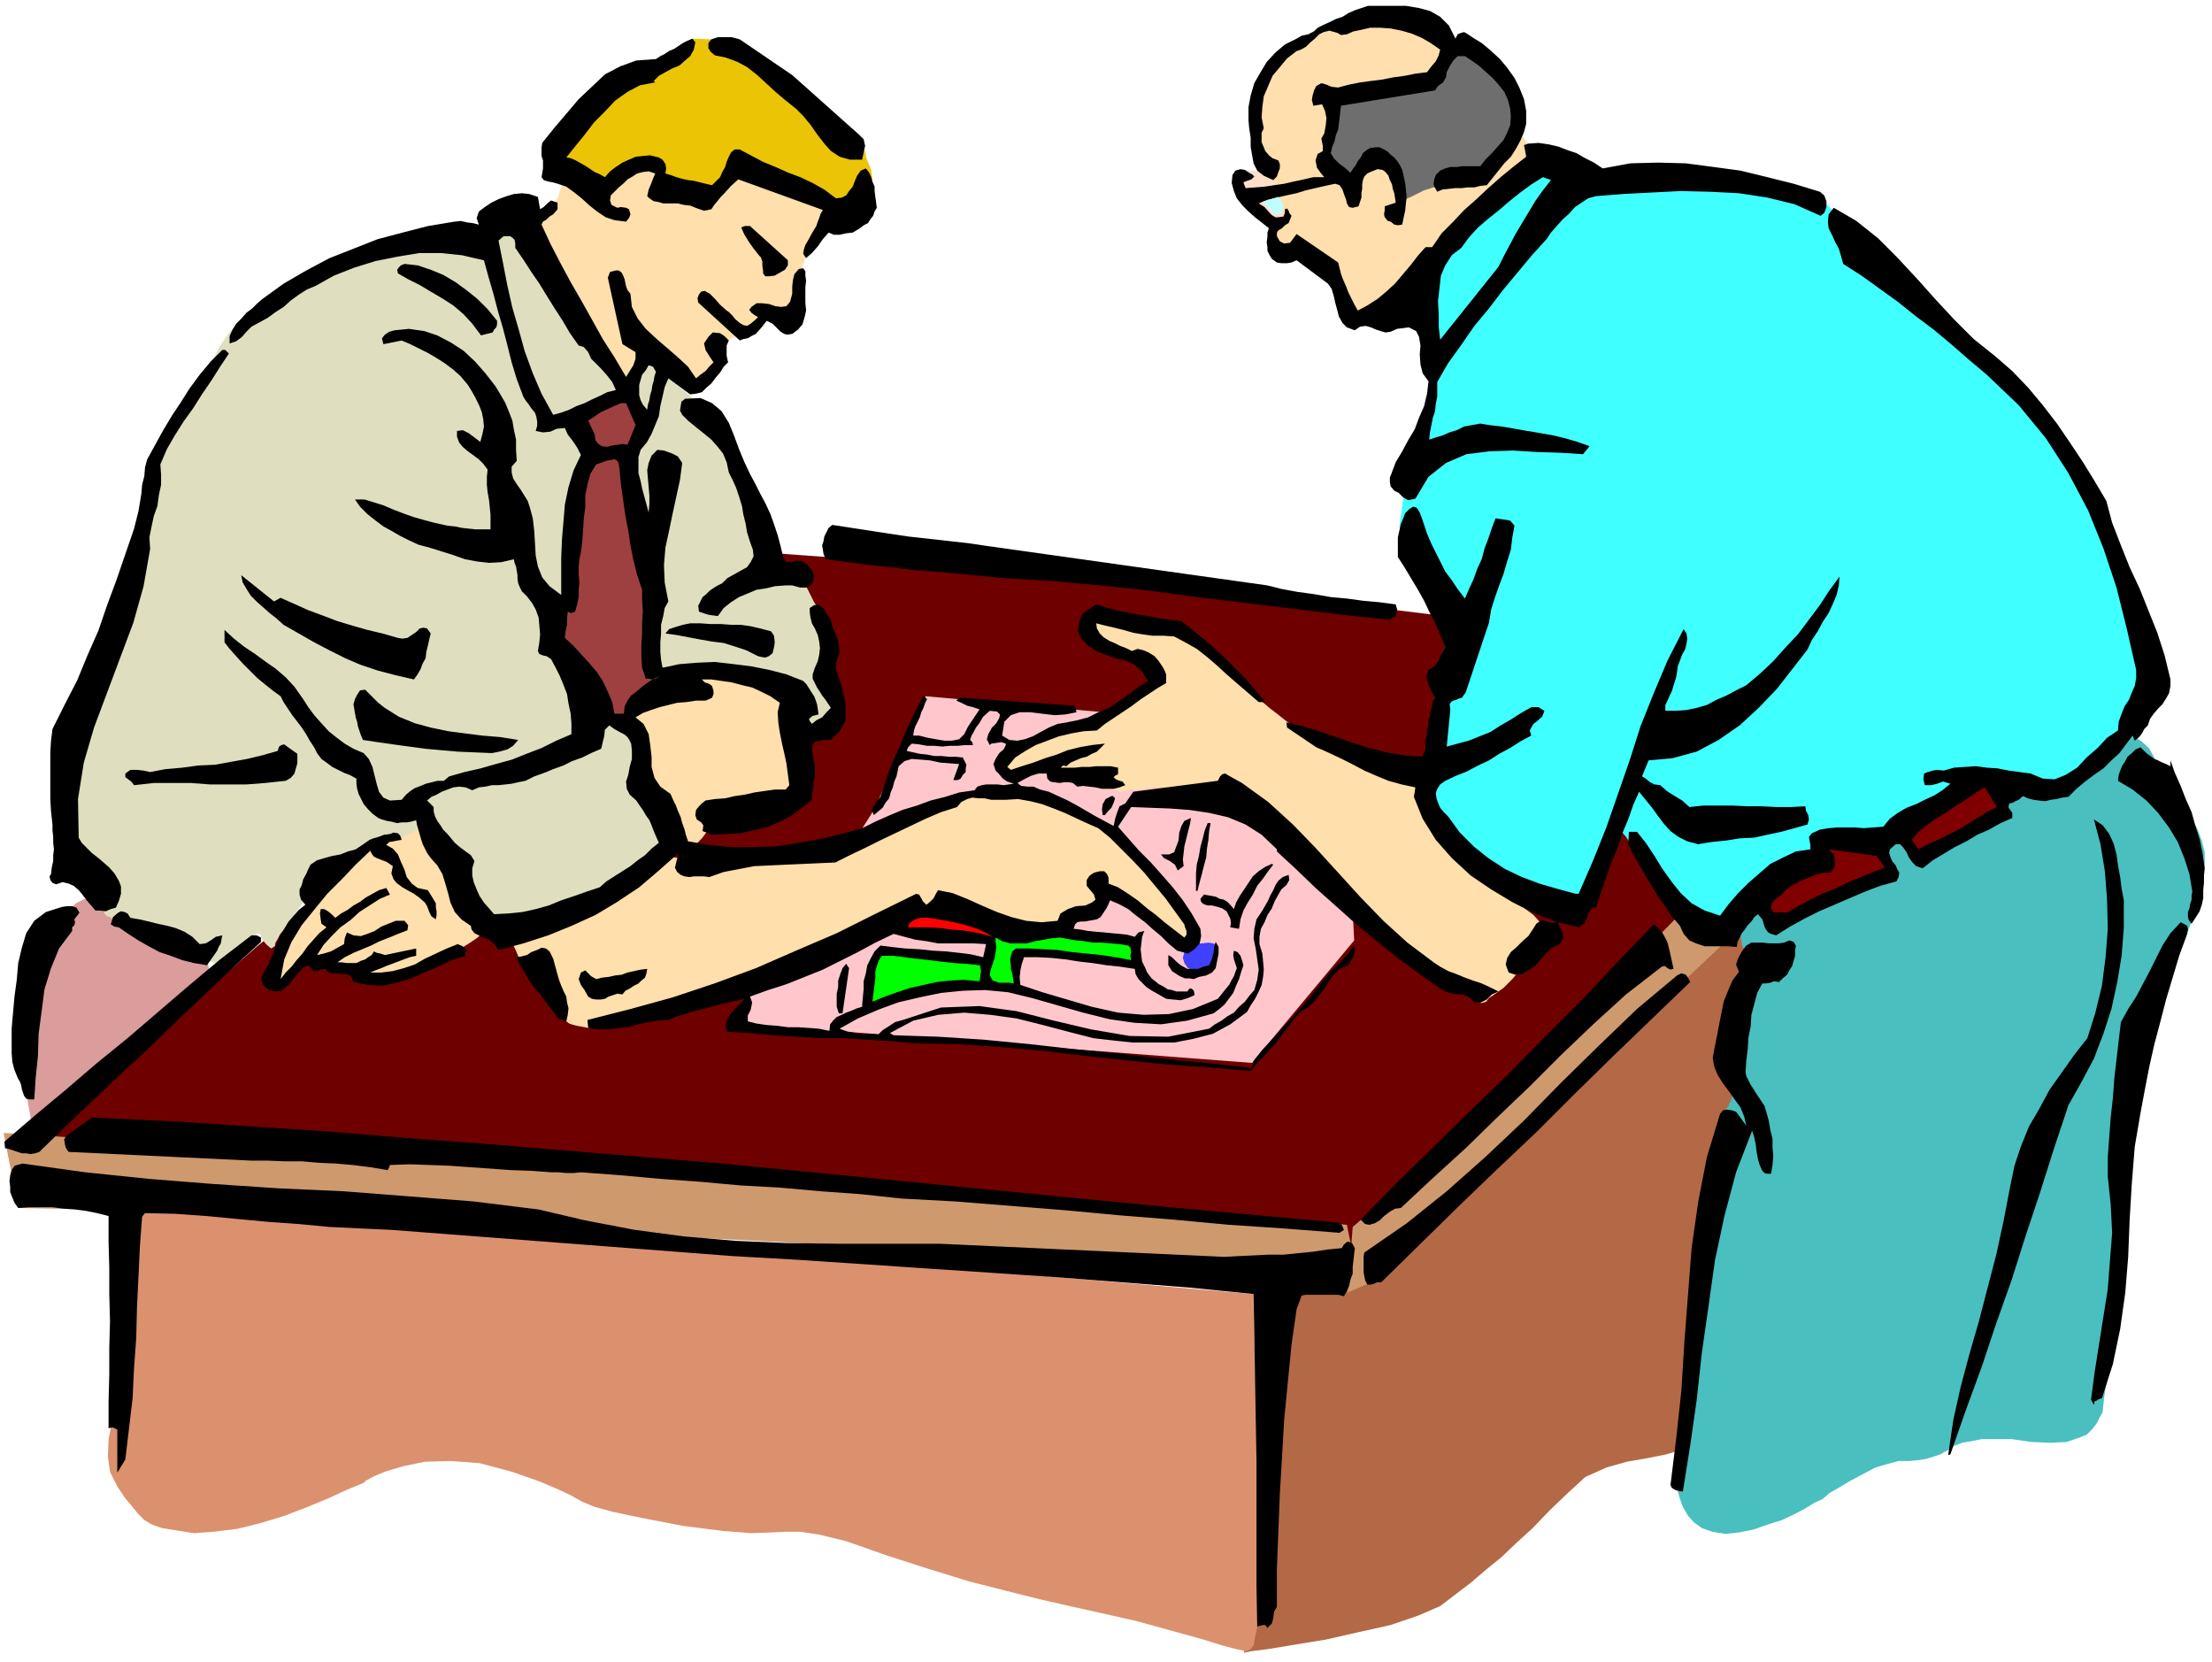 <svg xmlns="http://www.w3.org/2000/svg" width="490.455" height="368.475" fill-rule="evenodd" stroke-linecap="round" preserveAspectRatio="none" viewBox="0 0 3035 2280"><style>.pen1{stroke:none}.brush5{fill:#ffc7cc}.brush7{fill:#cf996e}.brush8{fill:#40ffff}.brush10{fill:#dfdfbf}.brush11{fill:#ffdfab}.brush16{fill:#000}.brush18{fill:maroon}.brush20{fill:#0f0}</style><path d="m1752 1755-45 512 9-2 24-3 36-6 43-7 44-10 45-10 38-13 30-13 21-16 21-16 21-18 21-17 21-20 22-20 22-23 25-24 25-23 29-13 28-8 29-5 25-5 23-7 15-12 9-17 9-42 18-73 24-94 27-103 25-105 22-95 15-75 5-44-4-30-6-33-8-34-7-34-8-31-6-25-5-17-1-5-681 636z" class="pen1" style="fill:#b36945"/><path d="m2391 1299 10 11 5 7 2 3-1 4-4 4-4 9-4 16-2 25-2 26-2 23-2 18-2 16-3 12-1 11-2 8-1 9-2 5-1 4-2 3-1 4-3 3-2 5-2 7-2 10-3 9v17l1 9v9l1 11-1 13-1 17-6 30-8 51-11 64-11 70-12 67-8 61-5 44 1 23 2 8 3 11 4 11 7 12 8 9 11 8 14 5 18 3 19-2 20-4 20-7 19-6 17-8 15-8 13-8 11-5 9-8 14-8 15-9 17-9 17-9 17-5 15-4h15l11-1 12-2 10-3 9-3 7-4 6-3 3-3h2l1-2 4-1 7-3 12-2 15-3h41l28 4 26 1 21-1 15-5 13-5 8-8 6-8 4-8 4-7 2-20 6-40 5-56 6-63 5-67 5-64 3-56 2-40v-33l4-33 6-33 8-29 8-29 10-24 9-20 11-14 8-13 8-9 5-9 6-8 4-10 4-9 3-13 5-14 3-17 3-15 1-15v-15l-4-16-6-16-10-17-12-18-14-19-10-15-7-13-4-11-5-10-4-7-6-6-6-5-11-7-13-8-16-10-17-8-20-8-20-4-21-1-20 5-35 12-55 25-69 30-73 35-72 34-60 31-42 24-15 14v10l1 16 2 19 3 21 2 20 2 17 2 11 1 5z" class="pen1" style="fill:#4abfbf"/><path d="M166 1656v113l1 29 1 27 3 25-1 22-4 25-6 26-6 26-5 25-1 24 3 21 10 20 10 15 10 12 8 10 9 9 10 6 14 5 19 3 25 4 28-2 32-4 32-8 33-10 31-12 29-12 26-12 22-9 3-3 11-6 17-7 24-7 29-6 35-1 40 3 45 12 37 13 26 11 17 8 16 9 17 7 26 7 38 8 57 11 55 7 39 3 27-1 21-1h19l26 4 37 9 54 19 59 19 55 17 51 13 48 12 44 10 45 10 44 10 47 13 40 11 29 9 19 5 14 3 6-3 4-5 2-11 3-15 1-34v-58l-1-74v-80l-2-79-2-67-1-47v-17L161 1641l5 15z" class="pen1" style="fill:#db916e"/><path d="m1037 757 552 40 859 105 35 44-228 408-418 369-1228-136-569-16 314-274 683-540z" class="pen1" style="fill:#6e0000"/><path d="m1270 955 389 35 192 160 7 140-140 168-703-54 155-247 29-46 71-156z" class="pen1 brush5"/><path d="m1649 1334 9-4 7-8 1-5 2-5 1-6 1-3-2-7-3-2-7-1-9 1-11 1-8 4-5 6-2 9 2 7 5 7 8 4 11 2z" class="pen1" style="fill:#4040ff"/><path d="m5 1554 1690 113 153 13 13 64-1630-83-206-4-20-103z" class="pen1 brush7"/><path d="m1856 1683 183-158 263-268 63 37-270 255-207 207-39 17 7-90z" class="pen1 brush7"/><path d="m2181 252 26-1 15-2 8-2 5-2 6-3h34l36 3 40 1 35 3 30 2 25 3 20 2 17 5 13 5 10 9 9 9 12 12 12 14 15 16 15 16 15 17 15 15 15 16 14 14 17 15 17 16 17 16 16 14 15 13 13 11 11 9 12 12 20 25 24 31 27 37 26 37 24 37 18 31 13 25 9 21 13 25 15 26 15 29 12 27 8 28 2 26-7 23-11 18-7 15-5 12-4 10-5 9-7 9-10 10-15 14-16 12-11 11-8 8-6 8-7 4-8 4-11 1h-15l-18-3-15-2-15-3-11-2-12-3-9-2-8-1-5 1-7 1-7 4-8 3-8 5-9 4-7 5-8 4-5 4-8 3-10 7-12 7-12 8-12 7-9 6-6 5-2 2-82 4-12 15h-3l-5 3-8 4-9 6-12 6-11 7-11 7-8 8-9 8-6 11-6 12-5 14-6 12-6 11-7 7-7 3-9-1-9-1-10-3-9-3-10-5-10-5-9-8-8-8-9-10-5-10-5-9-3-9-5-9-4-9-7-8-7-6-10-8-7-7-7-8-4-6-5-6-2-4-2-3-41 101-3-1h-24l-12-1h-11l-11-1-7-1-11-5-13-7-18-11-17-10-18-12-14-9-10-7-3-2-56-86v-4l2-10 2-14 3-15 2-17 3-15 2-12 1-6v-19l1-15 2-15 1-17 3-15 3-13 5-9-1-13-5-22-11-27-11-28-14-29-10-24-9-16-2-6 11-78 45-146 193-238 12-8z" class="pen1 brush8"/><path d="M96 1247v-2l4-2 4-4 6-3 6-3 7 1 8 3 8 7 7 7 11 8 11 7 15 8 15 6 16 7 15 6 17 6 13 5 11 5 8 5 6 5 3 10-4 11-12 11-24 22-33 28-35 32-36 30-29 27-22 18-7 8-2 2-5 8-8 10-7 11-9 10-6 7-4 1v-17l-2-15-3-17-3-17-4-20-2-18-2-17 1-14v-17l1-20v-23l1-23 2-24 6-20 7-18 13-12 11-10 9-6 7-5 5-2 4-3h1z" class="pen1" style="fill:#db9c9c"/><path d="M673 344v8l1 8v6l1 7v6l3 9 3 10 7 13 5 16 5 22 5 23 6 26 6 23 7 22 9 16 12 11 10 4 7 2h10l3-2h6l6 4 4 4 3 6 2 6 2 8v21l1 7-1 10-1 21-2 28-1 31-3 31-2 29-3 21-2 13-3 8v16l1 20 3 23 3 22 5 21 5 18 6 13 3 8 4 8 1 6 1 6-1 7v3l2-3 9-4 5-3 6-1h7l8 3 6 5 7 8 6 11 6 14 4 14 5 14 5 13 5 12 3 8 3 7 2 5 3 5 2 5 3 6 1 2 4 6 4 6 5 8 2 6 3 8v6l-2 6-8 6-14 11-17 14-20 15-23 15-21 14-20 12-16 9-17 4-16 5-17 4-15 4-16 1-12 1-10-1-6-1-7-6-7-8-9-12-9-12-9-14-8-12-7-12-4-8-6-10-6-11-8-14-8-13-8-13-7-10-6-7-3-2v2l8 7 7 8-1 9-7 5-4 5-3 1-3 1-5 1-6 1h-8l-8 1-9 1-8 3-10 3-11 6-12 6-12 10-14 9-12 12-11 12-9 12-9 11-6 10-6 8-3 6-7 7-7 11-4 5-3 6-3 5-1 5-5 3-6-5-6-7-2-3v-3l-1-2-3-1-3 2-5 3-6 6-8 6-6 6-6 5-4 6-6 3-4 3-6 1h-5l-6-2h-4v1l-3-1-2-1-6-3-8-4-13-7-13-6-14-6-14-5-15-6-12-5-12-5-9-5-8-5-5-3-3-1h-1l-2-2-1-1-2-4-3-6-7-10-6-9-7-10-6-9-7-11-6-10-4-11-2-10-2-15v-17l1-21 3-24 3-27 5-26 6-27 9-27 8-27 8-26 8-26 8-24 7-24 8-22 7-21 8-19 5-21 5-22 4-23 4-22 3-22 3-19 3-15 3-10 2-9 4-8 3-10 6-9 6-11 7-11 7-12 10-12 9-15 9-15 9-17 10-16 8-16 8-12 7-10 7-5 7-6 14-9 18-12 22-12 22-14 23-12 20-12 18-8v-2l3-2 3-4 6-4 6-5 8-4 9-3 12-1 11-2 15-1 14-3 16-2 14-3 15-2 13-2h11l9-1 9 3 8 3 8 4 5 3 6 4 3 2 2 2zm239 172 3 2 7 5 8 6 10 8 8 7 9 7 7 6 5 6v1l4 4 2 2 3 5 4 5 4 8 2 7 3 7 3 6 3 9 3 8 6 12 6 13 9 17 9 17 10 21 10 19 10 20 8 16 7 14 4 8 2 4 1-2 5-1 5-1 6 4 1 3 2 4 2 5 3 6 3 6 4 8 4 8 6 10 4 8 4 8 3 7 3 7 1 7 1 9v9l1 12v10l1 10 1 8 3 7 1 5 2 6 1 5 1 6-3 9-5 9-6 3-6 4-8 4-8 4h-9l-3-3-2-7-1-8-3-11-5-9-10-8-15-5-22-5-23-5-24-5-23-3-22-4-19-3-15-2-9 1-7-3-4-6-3-10-1-11-2-15-1-14-1-15-1-13-3-17-3-22-3-26-3-25-3-26-2-22-2-18v-21l2-11 3-13 3-12 3-13 3-9 1-7 2-2 25-69z" class="pen1 brush10"/><path d="M810 625h-5l-5-2-3 1-3 8-2 13v22l-2 23-1 20-1 16-1 15-2 12-2 11-2 10-1 12-3 9-2 9-3 7-2 8-3 6-1 8-1 8v10l-1 8v7l-1 5 1 5v4l3 5 4 5 7 8 6 7 7 8 6 6 7 7 6 6 6 7 4 7 5 9 2 7 3 7 1 5 2 5 1 2 3 2 3 1 7 1 5-1h6l5-1h5l4-3 4-3 4-6 4-6 3-9 3-7 2-7 3-6 1-6 1-6 1-6 1-5v-8l1-11v-14l2-15v-18l1-17-2-17-2-17-4-16-2-12-2-10-1-8-2-10-1-9-3-11-2-13-4-16-3-15-2-15-1-12-2-12v-15l-60 3z" class="pen1 brush10"/><path d="m865 985 3-6 1-5v-4l1-3 1-3 4-3 7-3 12-2 10-5 8-3 5-5 5-3 3-4 6-3 7-3h11l10-2 7-1 4-1h4l2-1h5l6 1 10 1h20l8-1 9 1h7l9 3 7 4 9 8 6 6 6 4 5 3 4 4 2 2 1 4v14l-2 8v29l1 8 1 8 1 10v8l3 9 3 7 3 8 1 6-1 7-4 6-7 7-11 5-9 5-10 3-9 3-10 1-10 1h-12l-11 1h-12l-8 2-6 3-3 3-4 6-1 4-4 5-6 8-8 8-8 3-9-2-8-2-5-3-3-3-4-6-1-8-3-10-3-9-4-8-3-7-4-8-4-6-3-7-2-6-3-9-3-9-3-11-3-9-3-11-1-8-1-6v-3l-2-7-3-8-3-8-1-2zm-287 150-9 5-7 4-6 3-6 2h-12l-3 2-5 2-6 3-9 3-11 6-13 7-13 9-13 9-11 9-10 8-6 8-7 7-7 11-8 12-8 15-9 14-6 14-6 13-3 12-3 8-2 9-2 6v12l5 3 5-3 5-5 6-8 8-5 4-5 2-5 3-3 7-1 7-1h6l3 1 3 1 6 3 9 5 7 4 7 1h7l4-3 2-1 1-1 2 2 3 2 6 5 7 3 11 2h26l13-3 12-2 11-3 8-3 6-5 7-3 8-5 8-3 7-4 7-3 5-3 4-1 2-3 5-3 6-4 6-4 9-8 5-3-2-3-3-7-5-10-5-11-7-13-6-12-7-12-6-8-6-9-5-6-4-7-3-5-3-6-1-4-2-4v-1l-6-7-8-7-8-7-3-2z" class="pen1 brush11"/><path d="m924 1160 1 3-2 3-5 3-2 4v1l8 2 17 2 30 2 2-1 7-1 11-1h14l15-1 17-1h33l13-1h14l14-2 14-2 13-4 14-3 13-4 15-5 14-8 18-8 19-9 20-9 18-9 18-6 14-6 11-3 7-3 8-2 7-2 7-1 5-2 6-1h13l10 1 12 1 16 3 15 2 15 3 13 3 11 4 10 5 15 10 17 13 20 15 18 14 17 15 14 12 10 9 7 8 9 11 9 13 10 14 7 12 7 12 5 9 2 7-1 6-3 7-5 3-7-1-8-5-9-8-12-11-12-10-13-11-11-9-10-7-6-3-6-2h-7l-3 1-4 3-4 6-9 9-9 6-6-1h-6l-6 1-5 7-7 7-8 6-6 1-5 2h-6l-5 1h-27l-10 1-11-1-11-1-10-4-9-4-10-7-10-5-9-5-9-3-9-3-9-2-8-1h-7l-8-1-4-1-3-2h-2l-4-1h-3l-4 2-6 4-9 4-10 6-13 5-13 8-18 7-18 9-21 9-23 12-26 11-26 11-26 11-25 12-27 9-26 10-26 7-26 7-25 4-19 5-16 5-13 5-12 3-9 4-9 1h-9l-10-2-6-1-7-2-3-1-5-4-3-4-5-6-7-10-10-13-10-14-12-15-9-13-8-11-2-5-3-7-2-4-1-2 1-2 6-4 7-6 11-6 11-8 12-6 11-6 12-3 10-6 14-5 14-7 16-7 14-8 14-7 11-7 10-5 6-7 8-6 7-8 8-6 6-7 6-5 3-4h2zm569-306v6l2 7 2 4 3 5 3 3 5 4 6 3 8 5 8 3 8 3 7 2 7 2 6 1 6 3 4 3 5 4 1 1 4 4 3 5 1 7-2 5-3 7-4 3-4 4-6 4-7 5-9 3-6 6-6 5-4 6-6 4-5 5-7 2-7 2h-18l-8 1-6 2-7 1-5 2-4 2-3 2-6 1-8 3-11 4-11 6-12 5-11 5-8 5-5 6-6 8-2 8 2 7 6 5 1-1 5-1 7-2 9-1 8-1h17l6 4 3 2 6 3 5 2 6 2 9 2 7 2h2l6 2 6 1 8 2 6 1 7 1 4 1 2 1h16l7 2h9l2-1 4-1h11l6-1 8-1 9-1h25l16 3 17 3 21 7 19 6 18 8 16 9 16 10 15 11 15 13 16 14 18 18 21 20 28 26 32 29 35 30 33 27 29 23 23 16 15 8 6 1 5 3 2 3 3 4 3 4 7-2 4-5 6-4 7-5 7-5 6-6 6-6 5-6 4-6 2-7 5-7 4-7 6-7 4-8 5-6 3-8 4-6-3-9-10-11-16-12-19-13-22-15-19-13-17-13-11-11-10-14-10-16-11-19-10-18-10-19-9-16-8-12-5-5-9-4-12-5-17-6-18-5-20-7-18-6-16-7-13-5-12-7-11-6-11-8-9-7-10-8-8-6-7-6-5-4-6-6-5-6-7-8-6-8-9-9-8-8-10-9-10-7-11-9-8-6-7-7-5-5-6-6-4-3-7-3h-6l-8-1h-9l-3 1-4-1h-4l-7-1-10-2-11-4-7-3-5-2-3-2-4-2-3-1-5-1h-7l-9-1-7 1-6 1-4 3-6 4-1 3zM771 240l-1 5v6l1 2-1 1v3l-2 5-2 8-4 6-1 5-2 3v3l-3 2-5 4-9-1-7-3-3 1v4l1 9 5 15 6 19 9 23 11 24 12 25 11 23 12 20 10 17 8 11 5 7 7 7 6 7 8 8 5 5 5 5 3 2 2 2 2-1 7-2 3-3 4-2 2-4 3-5v-13l-1-6v-6l-3-7-2-6-3-6-2-5-1-4 2 1 5 4 8 8 7 6 8 8 5 5 5 5 2 2 5 4 6 4 7 5 6 4 6 5 5 2 4 3 1 1 5 4 5 2 7-2 6-6 6-5 4-6 3-5v-17l-1-8 1-4 2-3 5-2 5-1h3l2-2 7-3 7-4 8-2 4-3 5-3 4-4 6-5 6-6 6-2 7-1 8 3 7 4 7 6 6 1 3-5v-35l1-5 2-5v-6l2-6 1-7 2-6v-6l2-5 1-4 2-2 1-3 3-5 4-6 5-6 4-8 4-8 3-7 3-5v-8l1-9-1-11-1-10-4-11-3-9-6-8-5-4-16-5-30-5-40-5-43-5-44-6-36-3-26-3h-9l-99 36z" class="pen1 brush11"/><path d="M984 66h10l11 1 10 3 11 4 9 4 10 7 10 7 11 10 7 7 7 6 4 4 4 5 4 4 7 6 9 7 15 11 14 9 12 10 9 6 8 7 4 4 4 4 2 3 3 3 2 1 2 2 2 3 3 7v4l2 5 2 5 3 7 1 6 1 8-1 9v11l-3 9-2 10-3 8-3 8-5 4-5 3-6-1-7-4-9-6-6-4-5-4-4-3-4-3-4-3-5-3-5-2-7-4-7-3-7-3-6-3-8-4-7-4-9-4-8-4-13-4-14-1-17 1-16 4-16 5-11 7-6 9 1 11 2 8 1 3h-3l-3-3-6-5-6-5-6-6-6-2-8-3-6-1-7-2-5-1-9-4-3-7-1-9-1-6-1-4-3-2-6-4-9-1h-6l-6 2-7 3-7 6-8 6-4 6-3 6-2 6-3 3-3 1-6-2-7-4-11-7-10-4-9-4-8-4-8-5-4-4-3-7 1-8 3-12 9-14 11-15 14-15 14-16 15-13 14-11 13-7 10-7 10-4 9-5 10-3 7-4 8-4 7-5 7-4 14-15 6-7 26 1 8 12z" class="pen1" style="fill:#ebc405"/><path d="m1747 247-5-4-4-3-4-4-6-1-7-1h-7l-6-1h-2v-2l-2 4-4 3-2 3v5l1 4 3 7 2 5 1 5 1 3 2 4 2 4 7 7 7 7 4 5 4 3 8 4 7 2 7 2 5-1 4-3 2-6 2-5v-6l-1-5-3-5-2-5-3-6-3-6-6-10-2-3z" class="pen1" style="fill:#ffdfc9"/><path d="m1988 64-6-9-5-9-5-5-5-3-7-3-7-1-12-2-13-2-14-2-13-1-13-2-10-1h-20l-10 1-7 4-7 3-7 4-8 2-5 1h-6l-5 3-6 4-5 5-7 3-8 5-8 5-7 7-6 3-5 4-6 3-6 7-6 7-5 11-4 12v35l2 17 2 16 3 15 3 12 3 10 3 7 4 5 3 3v2l-2 2 2 5 1 6 3 6 3 6 3 7 1 7 1 8 1 6 1 4h-3l-4 4-3 3-1 4-2 4 1 7v5l1 6 1 5 3 4 2 2 3 3 4 2 6 1 8-3 7-3 3-1 3 1 4 2 7 6 6 7 8 9 6 9 8 11 6 9 6 10 4 8 4 7 1 4 3 4 4 3 6 3h6l8 1 9-2 12-3 11-8 12-9 11-11 10-11 8-12 6-11 4-9 3-6 2-6 5-6 6-6 9-6 8-6 9-6 6-6 5-3 4-6 11-9 12-12 15-11 14-12 13-10 9-8 6-4 1-4 2-4 1-6 2-5-1-11-5-8-5-6-4-6-3-9-3-8-3-10-2-8-2-9v-5l-3-6-2-5-3-5-2-4-7-10-5-10-6-6-8-6-11-6-11-4-12-5-9-3-6-2h-2z" class="pen1" style="fill:#ffdfad"/><path d="M1831 131v23l-1 5-1 9-3 6-2 5-2 3v4l-1 3v4l1 7 4 10 3 9 3 9 3 7 3 6 4 6 2 3v3l3 9 3 7 6 1 3-5 3-6 3-8 3-8 2-9 2-6 1-5 1-1 2-3 5-3 7-2 8 4 8 5 8 6 3 3 3 6 2 7 1 10v20l2 1 5-1 3-3 5-2 6-3 6-3 6-3 7-2 5-2h5l4-1 7-1 9-3 9-2 8-3 9-2 6-3h5l3-3 6-5 7-8 8-7 7-9 6-6 5-5 2-1v-2l2-3 2-5 3-5 2-7 2-6 1-7 1-5-3-8-3-9-4-11-4-10-6-12-6-11-7-9-7-7-8-7-6-7-6-6-5-4-9-6-6 3-8 6-8 7-8 6-5 8-5 7-4 6-3 5-1 2h-2l-5 2-5 1-5 1-7 1-8 2h-12l-12 3-14 2-12 3-13 2-9 3-6 1-2 1-20 8z" class="pen1" style="fill:#6e6e6e"/><path d="m1997 53 3-6 5-2 4-1 5 3 9 6 10 6 12 10 13 12 10 12 10 14 7 14 6 15 3 16v18l-3 11-5 12-6 11-7 11-9 9-8 10-8 10-8 10-9 1-8 2h-9l-8 1h-9l-9 1-9 1-7 3-4-7-1-4 1-6 2-6 6-6 7-3 7-2h9l7-1h25l7-9 9-9 8-9 8-9 5-10 4-10 1-12-1-11-3-12-5-11-8-10-8-9-10-9-9-8-10-7-9-6h-10l-6 6-5 8-4 8-1 7-4 7-7 5-4 6-129 21-1 8-1 9-1 8-1 8-3 7-2 9-3 7-2 9 4 7 7 7 8 6 8 7 3-5 4-5 3-6 4-5 3-6 5-4 5-3 8-1h5l6 3 5 3 5 5 4 3 5 6 3 5 3 6 2 9 2 9 1 9 1 10-1 9-1 10-2 9-2 10-6 1-5-1-5-4-4-1-4-5-1-4 1-6v-5l15-5-1-7-1-6-2-6-1-6-3-6-2-6-4-5-4-3-7-1-5 2-5 2-4 2-4 4-2 5-1 6v6l-1 6v6l-2 6-2 6-8 2-5-1-3-5-1-5-3-8-2-6-4-6-6-2-14 3-13 3-13 3-13 4-14 3-13 3-13 3-12 5 8 5 7 8 3 3 5 3h4l7-1 2-5v-5l3-1 2 3 1 3 3 4-2 5-2 5-5 3-4 4-5 3-2 3v5l4 7 6 3 8-1 9-12 57 39 2 8 2 8 3 8 4 9 3 8 4 8 4 8 5 9 13-7 14-9 12-10 12-11 11-13 11-13 10-13 10-11h9l13-19 16-16 15-16 17-15 16-15 17-15 17-14 18-14-1-6-1-5-1-5 6-2 14-1 14 2 13 3 13 5 12 4 12 7 12 6 12 8 38-7 38-1 38 1 38 5 37 5 37 9 36 9 36 11 6 5 3 8v8l-3 8-5 4-36-16-37-9-39-6-39-2-41-1-39 2-39 2-38 3-11 3-9 6-9 6-8 9-9 8-8 9-8 9-6 9-20 22-20 24-20 24-19 25-20 24-18 26-18 25-15 26v20l-2 10-1 10-3 9-2 10-2 10-1 10 9-3 10-3 9-4 10-3 10-5 11-2 11-2 12 2 17 2 18 3 17 3 18 3 17 3 17 4 17 5 17 6-9 11-31-2-32-1-33-2-32 1-32 4-28 12-24 19-18 30-10 2-7-4-6-6-6-3-5-6-1-6v-6l2-5 6-16 9-15 8-15 9-15 6-16 7-16 4-17 2-17-8-11-3-12-1-14 1-12-2-12-4-8-10-5-16 2-9 4-7 1-7-2-6-2-7-3-7-2-8 1-7 5-11-4-6-6-5-9-2-8-3-11-2-9-3-10-5-7-43-32-7 3-6 1h-8l-6-1-7-5-3-5-3-6v-5l-1-7 1-7v-6l2-6-10-8-9-7-9-8-8-8-8-10-4-10-3-11 1-11 4-6 7-2 6 1 6 4 4 2 3 3-4 4-6 2-5 2 3 8 13-1 13-1 13-2 14-2 13-3 14-3 13-3h15l-5-6-5-7-2-10 3-9 4-2 3-2v-7l-2-10 4-7 2-11 1-10-2-10-4-9-6 1-6 1-2-8 1-6 2-7 3-6 7-4 7 2 7 3 9 1 15-4 15-3 15-2 16-2 15-3 15-2 15-3 16-2 6-8 6-7 4-8 2-8-13-9-12-7-14-6-14-4-15-3-14-1h-14l-13 3-10 2-9 4-8 1-5-3-11-3-8 2-6 3-6 6-6 5-6 6-7 4-6 2-13 10-10 12-10 12-6 14-6 14-2 15-1 14 3 15-3 6v13l3 7 2 5 5 6 5 4 8 3 2 5v6l-2 5-2 6-5 5-13-6-9-7-5-10-2-11-2-12v-12l-2-13-1-11v-18l3-16 5-17 8-14 9-15 12-13 13-11 16-8 7-4 9-2 8-4 5-5 8-4 9-4 8-4 9-3 8-5 9-4 9-3 9-3h52l18 3 15 4 14 8 12 12 9 18zM954 58l-2 10-5 9-7 6-8 7-10 4-9 5-9 5-7 7 2 2-21 4-17 9-17 12-14 15-15 15-13 17-13 16-12 15 6 1 7 3 7 4 7 4 6 4 6 4 7 3 7 4 7-8 8-6 9-6 9-4 9-4 10-1 10-1 12 3 5 3 4 6 1 6-1 7 7 2 8 3 7 2 9 2 8 1 8 2 8 2 9 2 6-6 5-5 3-7 4-7 2-7 3-7 3-6 5-4h7l15 8 17 9 17 7 18 8 16 6 17 8 16 9 16 12 8-1 6-3 4-6 5-6 3-8 3-7 5-7 7-3 4 5 3 6 2 7 3 7v6l1 8 1 7 1 8-3 5-2 6-4 5-3 5-6 3-5 4-5 3-5 3-9 1-9 2h-8l-7-3-8 9-7 10-8 9-8 7-4-6 1-6 2-6 3-5 6-11 6-10 2-6 2-5 2-6 3-5-116-42-10 9-9 10-5 5-4 5-5 6-4 6-10 2-9-3-10-4-9-1-8-2h-20l-7-2-6-1-6-4-3-3 2-9 3-7 3-8 3-7-9-3-8 1-8 2-6 4-7 4-6 6-6 5-6 6-5 5-1 7 2 6 8 4 5-1 7 1 4 2 2 7-2 5-4 5-16-2-12-4-12-8-10-8-11-10-10-8-11-8-12-4-7-2-6-1-6-2-3-4 1-6 1-6v-11l-2-6v-12l1-6 16-20 17-20 17-20 18-17 18-17 21-11 22-8 27-2 6-4 6-3 6-4 7-3 6-4 6-4 6-3 7-3 4 5z" class="pen1 brush16"/><path d="m1087 103 92 82 6 6 2 9-2 9-2 10h-17l-14-4-12-8-9-10-10-13-9-13-10-12-10-10-15-12-13-11-13-12-12-11-14-11-13-7-16-6-15-3-6-5-3-5v-7l4-5 9-3h19l11 3 72 49z" class="pen1 brush16"/><path d="m2128 247-11 14-10 14-9 15-9 15-9 15-8 15-8 15-8 16-80 100-2-18v-17l-1-18 2-17 2-18 6-14 9-14 13-10 11-15 12-13 14-12 15-12 14-12 15-12 15-11 16-10 11 4z" class="pen1 brush8"/><path d="m741 287 5-3 5-5 5-4 9 3v9l-6 7-5 3-4 4-5 3-2 4 12 26 14 27 14 26 15 26 14 25 15 27 16 25 16 27 5-8 5-8 3-9v-9l-18-11-20-91 3-8 8-2h4l4 3 2 4 2 5 1 5 1 5 2 5 4 5 2 18 8 16 11 14 15 14 14 12 15 13 14 13 11 16 6-5 7-5 5-6 6-6-6-9-5-8-2-9 6-9 6-6 10 1 6 4 6 6-3 7v14l2 9-6 6-5 8-6 7-6 8-7 6-6 6-8 2-8 1-30-22-5 12-3 13-3 13-2 14-5 12-5 12-6 11-9 11-3 10v22l3 11 2 10 3 11 3 11 3 11 1-12v-11l-1-12-1-11-1-12 2-10 4-10 8-8 9 1 11 4 8 4 6 9-3 23-5 23-5 23-5 24-5 23-2 24 1 24 5 26-5 9-2 11-3 12v12l-1 12v13l1 11 2 11 23-5 25-2 24-1 26 3 24 3 25 5 23 6 23 9 4 4 4 6 3 5 4 6 2 5 2 6 1 6 1 8-8 2-5 4 1 3 3 4 6-5 8-4 6-7 6-6-4-6-4-6-4-5-3-5-4-6-3-6-3-6v-6l3-9 4-9 2-9 1-9-1-9-2-9-4-9-4-7-2-8-1-7v-6l6-4h7l7 6 4 7 5 7 1 6 3 8 3 7 3 8 1 7 1 8-2 7-3 8v9l3 9 3 9 3 10 2 9 2 11v23l-4 7-4 7-6 6-6 6h-11l-8 2-4 1-2 4-1 5 1 7 1 7 2 9v16l-2 7v8l-2 8v8l-15 12-15 11-16 8-17 7-18 4-18 4-19 1-19 1-13-5 1-8-3-4-6-4-2-6 1-7 4-5 4-4 5-4 13-2 14-1 13-3 14-2 13-3 14-2 14-2h15l5-6-2-15-2-15-3-14-3-13-3-15-2-13-1-15 3-13-13-9-12-6-13-6-13-3-15-4-14-2-14-2h-13l4 4 6 2 4 3 2 7v4l-2 5-4 2-5 2h-13l-13 2-13 1-12 3-12 3-12 4-11 4-10 6 11 9 7 14 2 14 2 17v14l4 15 8 12 14 10 3 7 4 8 3 8 4 9 2 8 3 8 2 8 3 9 29 5 30 3h31l31-1 30-5 30-5 29-7 29-8 18-9 18-8 19-8 20-6 19-7 20-5 19-6 21-3 4-5 6-2 6-1h16l8 1 7-1 7-1-9-3-6-4-5-6-5-5-3-9 3-7 5-8 6-5 3-6v-2l-6-2-14 2-2 2-4-8 2-7 5-9 6-6 4-7 1-5-4-4-10-1-9 8-6 10-4 5-3 6-3 5-2 6 3 3 1 4h-11l-10 1h-11l-10 1-11-1h-10l-11-2-10-1-5 5-2 5 9 2 9 2 10 1 10 2h10l10 1h9l10 1 2 4 3 6-1 5v5l-4 4-3 5-4 2h-6l8-22-13-1-13-1-14-3-12-1-13-1-10 3-8 7-3 14-3 7-2 8-3 7-2 8-5 6-4 7-6 5-6 5-3-7 3-6 4-6 5-6 6-18 6-18 7-17 8-17 7-18 8-17 8-17 9-16 2 1 3 3-3 6-2 6-3 6-2 7-3 6-3 6-2 6-1 7h8l12 3 11 2 12 2h10l10-2 7-7 5-10 16-24-9-3-8-2-8-4-7-3 5-4 157 11 2 4 1 5-15 3-15 1-17-2-16-2h-15l-12 4-9 9-3 19 10 6 11 1 10-2 11-4 11-6 11-6 12-5 12-2 15-3 15-4 14-7 15-6 13-9 13-9 13-10 14-9-8-13-10-9-13-6-13-3-14-5-13-5-12-8-9-10-4-9 1-8 2-9 4-8 18-12 13 4 14 4 15 3 15 3 14 2 15 3 15 2 16 2 15 12 15 12 15 13 15 14 14 14 14 14 13 15 14 17h-9l-15-13-14-12-15-13-13-12-14-12-14-11-16-9-15-8-15-1h-15l-14-2-12-2-14-4-12-3-13-3-12-3 1 7 4 7 5 5 8 5 7 3 8 4 8 3 8 4 8-3 8 2 7 3 8 5 6 7 6 9 2 4 2 5v12l-12 7-12 8-12 8-12 9-12 8-12 8-12 8-11 9-18 1-17 3-17 4-16 6-16 6-14 8-14 9-11 13 5 4 15-5 16-5 16-6 16-5 15-6 16-4 17-3 18-2-6 6-5 5-7 3-7 4-8 2-7 3-7 3-6 5-4-1-3 2v1h19l9-1h11l9-1h20l10 2v9l-4 2-2 2 3 3 5 2 4 1 4 5-8 3-8 2h-16l-9-2-9-1-8-1-8 1-6-5-5-1h-7l-6 1-8-1-5-1-4-4-1-7h-11l-10 3-10 5-9 5 5 4 9 1h8l9 4 12 3 13 6 13 6 13 7 12 7 12 7 13 7 13 7 2-10 3-9 3-8 8-4 11-16 116-15 3-6 3-3 4-1 5 3 9 5 9 5 36 26 34 31 31 32 31 34 30 33 32 33 33 30 36 27 9 6 11 6 11 4 12 5 11 4 12 4 11 5 12 6-9 4-7 7-4 2-4 2h-5l-5-1-5-5-5-3-6-2h-5l-6-1-6-1-6-2-4-2-30-21-30-22-30-24-28-23-29-26-27-24-27-26-26-24v-3l-21-20-22-14-24-10-26-6-27-4-27-2-27-1-26-1-18 27 14 16 15 17 16 16 16 18 14 16 14 18 12 18 12 21 1 10-2 10-7 8-9 6-15-4-12-10-10-10-12-10-10-9-12-9-11-9-13-7-12-5-2 5-3 6-4 6-4 6-5 3-5 1-6 1-5 1h-6l-5 1-3 3-2 6 9 1 11 2 10 1 12 1 10 1 11 1 10 1 11 3 5-6 8-2-3 8-1 9-1 8 1 9 1 8 4 8 3 7 6 8 5 4 5 4 6 3 6 4 6 1 6 2h15l3-4h3l3 3 1 6-9 4-10 3-11-1-9-1-7-4-7-4-7-4-6-4-6-6-5-5-4-7-1-7-20-3-19-2-19-3-18-2-19-3-19-2-19-1h-19l-3 9-2 9-1 10 1 10 30 10 34 10 34 10 36 8 35 3 35-1 33-7 34-14 8-10 8-10 3-6 3-5 2-6 2-5-2-6-2-6-1-6 1-6 5 2 4 5 2 6 2 7-3 9-3 10-4 9-4 10-6 8-6 8-7 6-8 6-36 10-36 5-36-2-35-5-36-9-35-10-35-10-33-8-32-3-30 1-30 3-29 6-30 7-27 10-28 12-25 14 5 2 6 2 6 1 7 2h21l8 1 6-6 8-5 9-6 11-3 52-17 53-2 51 7 51 13 51 12 53 9 53 1 56-11 8-6 9-5 8-6 9-5 7-8 8-7 6-8 7-8 4-14 2-14-2-14-2-14-3-15 1-13 3-13 8-12 4-7 4-7 3-7 4-7 3-7 4-6 6-5 8-3 1 7-4 7-7 6-4 7-5 9-4 10-6 9-4 10-5 9-2 11v10l4 13 1 11 1 11-1 10-2 11-4 9-5 10-6 9-5 9-23 17-24 13-27 7-26 5h-57l-28-3-26-3-35-9-34-9-36-9-36-5-36-3-36 3-34 8-32 17 5 3 61 2 62 4 62 6 62 7 61 6 61 7 61 6 62 7 2-10 12-15 14-15 13-15 14-14 13-15 13-15 11-15 12-14 9-10 10-9 4-5 5-5 4-6 4-5 1 6-1 7-4 7-4 7-12 5-8 8-7 9-6 10-7 9-7 9-9 8-10 6-8 9-8 11-9 11-8 11-9 10-9 10-9 9-8 10-58-5-58-4-57-6-57-6-58-7-58-5-58-4-57-1-33-3-33-2-32-2h-32l-33-2-31-2-33-3-31-2-1-8 1-6 2-6 4-5 9-10 10-10-14 3-13 3-13 3-13 4-14 3-12 4-14 4-12 5-15 1-13 2-14 3-13 4-14 1-13 2h-14l-14-2-1-11 59-15 58-16 57-19 57-21 55-24 56-24 54-27 55-27 4 1 3 5 2 4 5 5 5-4 5-5 3-6 3-5 20 4 20 8 20 9 21 9 20 7 20 5 21 2 22-2 4-10 10-6 11-4 13-1 9-4 5-4-2-7-10-12v-8l4-6 6-4 8-2h6l4 4 2 5v8l13 5 14 9 13 9 13 11 12 9 13 11 13 10 13 10 3-4v-5l-2-5-1-4-13-18-13-18-15-18-14-17-16-17-15-15-16-16-16-13-16-7-15-7-15-7-15-6-16-6-16-4-17-3-17 1h-20l-9-2h-8l-9-1-7 2-8 4-6 7-22 7-21 9-21 10-21 10-21 10-20 10-21 10-20 10-23 1-22 1-23 1-21 1-22 1-21 4-21 4-20 7-7-1h-14l-6 1-7-1-5-2-5-4-3-6 5-20-27 24-27 23-30 20-30 18-33 15-32 13-34 11-34 9-5-7-4-4-6-4-6-2-6-3-6-3-4-5-1-5-13-9-9-10-6-13-3-12-4-14-4-13-7-12-9-10-5-7-3-6-3-6-2-6-2-7-2-7-2-7-1-6-7 2-6 1h-7l-6 1-8-2-6-1-7-2-5-2-8-6-6-6-6-7-3-6-4-8-2-7-1-7v-7l-9-5-8-3-8-4-8-4-8-6-7-5-6-8-4-8-6-9-5-9-6-9-6-8-7-9-6-9-6-9-4-8-11-8-10-8-11-9-9-9-11-11-9-10-9-10-7-9v-17l13 12 14 11 15 10 15 11 13 9 14 12 12 13 12 17 7 11 9 12 9 10 10 11 10 8 12 9 12 7 14 6 7 8 5 11 3 12 3 12 3 10 6 8 9 4 16-1 6-7 6-5 6-4 8-3 7-3 8-2 8-2h9l7-6 21-6 22-5 21-6 22-6 20-8 21-8 20-10 21-9v-15l-1-13-3-14-2-13-5-13-5-12-6-12-6-11-6-4-5-1-5-2-2-4 2-12 1-11-1-12-1-11-4-11-5-9-7-9-7-7-3-6-2-5-1-6v-5l-1-6-1-6-2-5-1-5-17 4-17 1-17-2-16-3-17-6-16-5-16-5-15-4-13-6-12-6-12-7-11-6-12-9-10-8-10-10-7-10h13l13 4 13 4 14 6 13 5 14 5 14 4 15 4 9 2 9 2 10 1 10 2 9 1 10 1h20v-20l-1-10-1-10-2-11-1-10v-11l1-10-6-8-6-6-8-6-7-5-7-6-5-6-3-8v-8l8-1 8 4 8 6 8 6 3-11 2-10-1-10-2-10-4-10-5-10-5-9-5-8-10-12-10-9-12-9-11-7-12-7-12-6-12-6-12-5-25 5-2-8 4-5 6-4 7-2 20-2 21 3 18 6 19 10 17 11 16 15 14 16 14 18 6 10 7 12 5 12 5 13 2 12 3 14v14l1 15-7 8v8l2 8 5 8 5 7 5 8 5 8 3 9 4 15 2 17 1 17 1 17 3 15 6 15 10 12 16 12v-51l1-25 2-24 2-24 5-24 7-23 10-21-5-10-6-9-7-9-4-9-11 1-9 4-10 1-10-2 2-7v-6l-1-6-2-6-5-6-4-6-4-5-3-5-9-24-7-23-6-24-6-23-7-24-6-23-7-24-6-22-30-7-29-3h-30l-30 5-30 6-29 9-28 11-25 14-12 5-11 7-11 8-10 9-11 7-11 8-11 6-11 6-7 7-6 7-8 6-9 3v-10l4-9 5-8 7-7 7-8 8-6 7-7 7-6 29-21 31-18 32-17 33-13 33-13 34-9 35-9 36-6 9-1 9 2 8 1 8 2-3-9 3-9 8-6 9-6 10-5 11-4 10-3 11-1 10 1 12 4 3 17zm1997 202 23 20 22 23 20 24 20 26 17 25 18 27 16 26 16 27 8 30 12 31 12 30 14 30 12 30 12 30 10 31 8 33v9l-2 10-4 7-5 8-6 6-6 7-5 7-3 9-5 5-3 6-4 5-6 5-3-7-9 12-9 12-11 10-11 11-13 9-12 9-12 10-11 11-8 1-8 2-8 1-8 2-9-1-7-1-8-2-6-3-3 2-3 3-5 2-3 2-5 1-1 3v3l5 7v7l-16 7-16 9-16 7-15 9-16 8-15 9-15 9-14 11-9-3-5-5-5-7-3-7-5-7-4-4h-6l-8 7-1 5 2 6 2 5 5 6 2 5 3 5-1 6-3 6-22 6-21 8-21 9-21 9-21 9-20 10-20 11-19 12-7-2-4-2-3-4-2-4-3-10-6-7-5 4-4 6-5 5-4 6-4 5-3 6-3 6-1 7-11-1h-33l-12-4-9-4-8-9-5-11-12-14-9-14-10-14-8-13-9-15-8-14-8-14-7-14 1-17h11l12 15 12 18 11 18 13 18 12 15 15 14 18 10 21 7 12-16 13-15 14-14 15-13 15-13 18-9 17-8 20-3v-6l-1-5-1-6 4-5 11-5 12-2 12-1h24l12 1 13-1 14-1 9-11 11-8 12-7 13-5 12-6 13-6 11-7 11-9-10-3-8 3-8 2h-9l-2-8 1-8 5-2 7-2 6-1 9 1 14-4 15-1 15-1 15 2 15 1 15 3 15 2 15 2 17 7 16 1 15-6 16-10 13-14 15-13 13-14 15-10 1-12 4-11 4-10 6-9 4-10 4-9 2-11v-11l-13-57-14-56-18-54-21-52-27-51-31-48-37-45-44-42-25-21-24-21-24-20-24-18-25-20-25-18-25-18-25-16-3-11-3-10-5-9-4-9-5-10-1-9 1-10 7-9 31 18 30 24 26 26 27 29 25 28 26 28 27 27 30 24zM1081 357v7l-4 6-7 4-7 4-8 1h-5l-3-4v-4l-1-6v-6l-2-6-2-2-8-10-7-10-6-10-4-9 5-2h7l52 47z" class="pen1 brush16"/><path d="m707 340 11 16 11 17 11 16 11 18 10 16 11 17 10 17 12 17 7 2 6 7 4 9 7 7 7 7 8 9 7 9 5 11-12 3-10 5-11 5-10 5-11 4-10 5-11 4-11 3-16-29-12-28-11-30-8-29-9-31-7-31-6-31-6-30 7-6h9l3 2 3 3 1 5v6z" class="pen1 brush10"/><path d="M682 440v5l-1 4-3 3-2 4-8 2-8 2-12-16-12-13-14-12-14-9-17-10-15-9-16-8-14-8-1-5 2-3 3-3 5-2 18 2 18 6 17 7 17 10 15 11 15 12 14 14 13 16zm424-55-1 9v21l1 11-2 9-3 10-6 7-8 6-7 1-4-1-5-3-3-3-8-8-8-4-7 9-8 9-6 3-5 3-6 1-5 2-57-52-1-6 2-5 3-4 5-1 7 4 7 7 7 8 9 8 3 2 5 5 4 5 6 5 5 3 5 1 5-3 6-5 4-4-5-3-4-3-3-4 3-4 7-5h8l9 1 9 3 8 1 7-1 5-6 3-11v-10l1-9 2-8 6-7 6-1 3 4v6l1 7zM314 485l-12 18-12 19-13 19-12 19-13 18-12 19-11 19-9 21 1 14v14l-3 14-2 15-5 14-3 14-3 15 1 16-9 51-14 50-18 48-18 48-18 48-14 48-8 50 1 53 4 7 7 7 7 7 9 7 7 6 8 7 7 8 6 10 3 8v10l-3 10-4 9-7 2-7 3-8-1h-6l-6-7-6-7-6-8-5-6-7-6-7-3-8-2-9 3-5-2-3-4-1-5 2-3 1-9 2-9v-8l1-8-1-9v-8l-1-9v-8l-2-18-1-17v-64l1-16 2-16 17-34 17-33 14-34 15-34 12-35 13-35 12-35 12-35 3-12 3-12 2-12 2-12 1-12 3-12 1-12 3-11 11-20 11-20 12-20 12-18 12-19 14-19 15-18 16-16h4l5 5z" class="pen1 brush16"/><path d="m900 510-2 6-1 6-2 7-1 7-2 6-1 7-2 6-1 7-6-7-3-6-2-7v-14l2-7 2-7 5-6 4-7 6 2 4 7z" class="pen1 brush10"/><path d="m1029 650 7 13 7 14 7 13 7 15 5 14 5 15 4 15 4 17 5 5h6l7-2 8 1 7 5 6 7 3 8-2 10-8 6h-9l-11-3h-9l-14 1-13 3-13 2-12 5-12 5-11 7-10 8-8 11-8-1-6-1-6-2-6-2-1-8 3-6 3-6 5-4 5-5 6-4 5-3 6-3 7-7 9-5 9-5 9-5 5-7 4-8-1-9-4-11-4-13-2-12-3-12-2-12-4-13-4-12-5-11-5-10-3-14-5-12-8-10-8-9-11-9-10-8-11-9-8-8-3-6 1-6 1-6 5-4 21-1 16 7 13 11 10 16 7 17 7 19 7 17 8 17z" class="pen1 brush16"/><path d="m872 583-11 27-7-1-6 1-8 1-7 2-7-1-5-3-4-5-1-8-9-19 6-4 6-4 6-4 7-3 6-3 7-3 7-3h7l13 30zm-22 61 2 21 3 21 3 21 4 21 3 20 4 20 5 20 7 21v14l1 15-1 16v16l-1 15v16l1 15 5 15h4l5 1 5-1 5-3-8 3-8 5-8 6-7 6-8 6-5 7-4 8-1 10h-13l-3-16-6-14-7-15-8-12-11-13-11-12-11-12-11-10 1-9 2-9v-9l1-9 5 2 5-2 3-10 2-10v-10l1-10-1-11v-10l1-11 2-9 2-16 1-15 1-16 2-15v-16l3-15 4-15 8-13 3-1 6-2 5-2 6-1 5-1 4 2 2 4 1 8z" class="pen1" style="fill:#9f4040"/><path d="m1954 720 4 12 6 14 6 12 7 14 6 12 9 12 8 12 10 13 6-14 6-13 5-14 6-13 4-15 5-13 5-15 5-13 7 1 7 1 6 1 6 7-3 16-2 17-5 16-5 17-6 16-6 17-5 16-3 18-32 96-3 4-2 3-4 1-4 2-4 1-3 2-2 3 1 7-5 51 15-4 15-4 15-6 15-6 14-9 14-8 14-9 14-8h10l8 5-3 8-8 7-4 3-3 5-2 4 2 7-15 8-14 9-15 8-14 9-15 7-15 8-15 6-15 7-7 5-4 6-2 6 1 7 2 6 3 7 5 6 6 6 16 22 19 19 20 16 23 15 23 11 24 9 24 7 26 7h4l20-46 18-45 16-46 16-46 15-47 18-45 19-45 22-43 4 6 1 7-1 7-2 8-4 7-3 8-3 8-1 8-1 6-2 7-2 6-2 7-3 6-3 7-3 6v8h14l15-1 14-3 14-4 13-7 14-6 13-7 14-7 19-16 18-17 17-19 17-18 15-20 15-20 13-20 14-19-1 12-3 13-5 12-6 13-8 12-7 13-8 12-6 13-21 27-21 27-25 26-26 24-29 20-30 16-33 9-33 3-9 22 5 3 6 5 6 3 8 1 9 8 11 7 10 6 10 9 19-2h40l21 1h19l20 1h20l20-1 1 6 3 6 1 6-2 7-18 5-18 5-19 4-18 4-20 1-19 3-20 2-18 3-15-4-12-6-11-8-9-10-9-12-8-11-9-11-8-10-8 18-7 20-8 19-7 21-8 19-7 20-7 20-7 21-6 2-3 4-2 3-1 5-4 8-7 6-30-7 3 6 4 8 1 8-5 8-9 4-9 8-8 9-8 9-9 6-8 5-10 1-9-3-4-11 2-9 5-8 8-7 8-8 8-7 6-9 5-8 7-5 7 2 6 2 9-1-31-12-30-15-30-18-28-19-26-24-22-25-18-29-12-30 1-6 1-7-19-4-18-5-17-7-16-7-17-9-16-8-17-8-16-7-40-27-1-7 22 5 23 7 23 8 23 8 22 7 24 6 23 4 26 2 4-7 1-7-1-8 3-7v-7l2-7v-7l2-6 1-7 2-7 1-6 3-5-5-9-4-9-3-10 3-10 8-5 6-8 4-10 5-9-7-17-7-16-8-15-7-15-9-16-9-15-9-15-9-14v-27l2-9 2-9 3-7 3-8 6-6 5-3 4 1 2 2 3 5 3 8 3 9z" class="pen1 brush16"/><path d="m1355 749 384 54 20 5 22 4 22 3 23 4 22 2 22 3 22 2 23 3 2 7-2 9-9 5-66-7-66-8-66-8-66-8-66-9-66-7-66-6-66-4-32-3-30-3-32-3-30-2-31-4-30-3-30-4-30-4-3-7-1-6-1-6 2-6 1-6 3-6 3-6 5-4 26 4 26 4 26 4 27 4 27 3 27 3 27 3 27 4zm-970 71 18 8 20 9 19 7 21 8 20 6 21 6 21 5 21 6 6 1 7-1 6-4 6-4 5-5 5-1 5 1 5 7-2 8-2 9-2 8-1 9-4 7-3 8-4 7-5 7-26-6-23-6-24-8-21-9-22-11-21-11-21-12-21-12-10-9-9-7-9-8-8-7-9-9-5-8-6-10-2-10 45 36 9-5zm673 46 4 6 1 9-1 7-2 8-5 4-5 2-6-1-4-1-16-8-15-5-16-5-16-2-17-3-16-3-16-3-15-2 5-6 9-3 10-3 10-2h14l14 1h14l14 1h13l14 2 13 3 15 4zM528 971l19 12 22 9 22 6 24 5 23 3 24 3 24 2 25 4-7 8-8 5-11 3-10 2-24-1-23-1-23-2-22-2-22-3-22-3-21-3-20-3-3-7-2-6-2-6-1-6-2-6-1-6-1-6-1-6 2-7 3-6 4-6 7-1 6 6 6 6 6 6 9 7z" class="pen1 brush16"/><path d="m866 1020 1 10v11l-3 11-2 11-3 9 1 10 4 8 9 8 4 6 5 7 4 7 5 7 3 7 3 8 3 7 4 9-10 8-9 9-10 7-10 8-11 7-11 7-11 7-9 8-18 6-17 6-18 6-17 7-18 5-18 4-20 2-19 1-7-8-7-8-6-9-4-9-4-10-2-9v-10l3-10-5-8-7-5-8-6-7-6-5-6-5-6-6-6-3-5-5-7-3-6-2-7v-6l-9-9 6-5 7-3 7-4 8-3 8-3 8-1 9 1 9 4 9-4 9-1 9-2h9l9-1 9-1 9-2 10-2 12-6 14-5 12-5 14-5 12-6 14-5 12-6 14-6 2-9 2-8 1-9 6-6 7 5 9 5 4 2 4 3 3 4 3 6z" class="pen1 brush10"/><path d="m408 1047-2 7-2 7-5 6-7 4-28 3-26 2h-50l-26-2h-51l-27 3-4-5-4-3-4-3v-5l7-5h9l9 1 9 2 21-4 23-2 22-3 23-1 22-4 22-4 21-5 21-6 2-6 3-2 4-1 4 3 7 5 7 5v13zm2570 4v-8l6 17 8 18 7 18 8 18 5 18 6 19 4 19 3 21-1 10v10l-1 10v11l-2 9-3 9-5 8-6 9-4-5-1-5v-6l2-5 1-6 2-6v-6l1-5-4-24-7-22-9-22-12-20-15-20-16-17-19-15-20-12 1-8 2-6 3-7 4-6 3-6 6-5 5-5 7-3 8 8 11 8 5 2 6 3 5 2 6 3z" class="pen1 brush16"/><path d="m2740 1107-14 7-13 8-13 8-13 8-14 7-14 7-14 6-13 7-9-13 10-12 12-9 13-9 13-8 13-9 13-8 13-9 13-8 17 27z" class="pen1 brush18"/><path d="m1530 1095-2 6-3 7-5 5-4 5h-3l-1-8 1-7 4-7 8-4h2l3 3zm104 27-1 7-2 8-2 8-2 8-2 8-1 9-1 9 1 9-8 6-4-8-7-5-8-4-4-5h11l7-3 3-8 3-8 1-11 3-9 4-7 9-4zm1280 113v38l-3 38-6 36-8 37-11 34-13 34-17 32-18 32-20 60-19 60-20 60-19 60-21 59-20 60-22 60-21 60-3 1 7-48 10-45 12-45 13-45 12-46 12-46 10-46 9-47 6-29 9-27 11-27 14-24 14-26 17-24 17-24 18-23 11-35 9-37 5-39 3-39-1-40-3-39-6-37-9-34 12 8 9 12 6 13 4 15 2 15 3 16 2 16 3 16zm-1253-106-2 11-1 12-2 12-1 12-3 11-3 12-3 11-3 12h-2v-24l1-12 3-12 2-12 3-11 3-12 4-10h4zm-1110 23-6 1-5 1-6 1-4 4 9 5 7 8 4 10 5 11 3 10 7 9 8 6 14 3 5 8 6 10v5l1 6v5l-1 6-6-4-3-6-3-8-3-5-8-7-7-5-9-5-7-4-8-6-4-5-3-8 2-10-9-6-8-3-5-2-4-2-3-4-2-4-20 19-19 20-20 20-18 22-17 21-14 23-10 24-5 27 7-9 8-8 7-9 8-9 7-10 8-9 8-9 10-8-7-5-1-6-1-8 1-6h5l5 3 5 4 5 5 8-6 9-5 8-6 9-5 8-6 9-5 9-5 10-3 5 9-14 6-14 9-14 9-12 11-14 10-12 12-11 12-9 14 9-2 10-3 9-5 9-5 1-8 3-8 9 4 10 1 9-3 10-4 9-6 10-4 10-4h12l5 6-1 7-13 5-12 5-13 5-12 6-12 5-12 5-12 6-10 7h6l7 1h13l6-3 6-2 4-3 5-3 3-5 4 2 5 1 6 2 43-9v10l-9 2-8 3-8 3-8 3-8 3-7 3-8 3-7 3h15l16-2 15-4 15-5 14-8 15-7 15-7 15-6 7 3 6 6-3 3 1 4-19 6-19 9-19 8-18 8-20 6-19 4-20-1-20-4-3-7-4-3-5-1h-5l-7-1h-6l-5-2-4-4-6 1-5 2h-5l-2-3-6-5-7 4-6 7-6 7-5 7-6 5-6 5-8 1-9-2-7-6-3-6v-6l3-6 3-6 4-6 2-6 3-6 3-10 4-9 4-9 6-9 5-9 7-8 7-8 9-7-6-7-2-7v-7l3-6 2-8 4-7 3-7 3-6 9-6 10-3 11-3 11-2 10-4 11-3 9-6 10-7 5-2 7-2 8-3 8-1 5-2 6 1 3 3 2 6z" class="pen1 brush16"/><path d="m2586 1190-18 7-17 7-17 7-16 8-18 7-16 8-17 9-15 9-7-1-6 1-6-1-3-4v-6l2-3 3-4 3-2 7-5 5-6 6-5 8-4 7-4 8-3 7-3 8-3 9-2h9l4-6 2-6-1-8-1-5-7-7 66 9 11 16z" class="pen1 brush18"/><path d="m1747 1186-7 9-7 10-8 10-6 12-7 11-6 11-4 12-2 13-12-2 1-6-1-6-3-6-2-4-6-4-6-2-8-2h-6l-6-2-3-3-1-4 5-6 5 1 6 1 5 1 6 3 5 1 5 3 4 4 5 6 3-9 5-9 6-9 6-9 6-9 8-7 9-6 9-4 2 1zm-1638 66-7 9 1 4-1 4-3 3v5l-18 24-11 27-9 29-4 31-4 30-1 31-3 29-2 30h-7l-4-1-3-4-1-3-2-6-1-6-2-5-2-3-5-12-3-11-1-12v-34l1-12 1-11 2-22 3-22 2-23 5-21 6-20 11-17 16-12 22-7 7-1h7l6 2 4 7zm70 7 12 2 13 3 12 3 14 3 11 3 12 5 11 7 10 10 8-1 7-4 7-5 9-2-1 5-1 6-3 5-2 5-7 10-7 10-18-3-16-4-16-6-15-5-15-8-14-8-14-9-13-9-6-1-5-3 3-10 7-6 4-2 5 1 4 2 4 6z" class="pen1 brush16"/><path d="m1362 1285-15-4-14-3-14-2-14-1-15-2-15-1h-29l1-5 4-3 5-3 6-2h12l13 2 12 2 14 3 12 3 13 4 12 5 12 7z" class="pen1" style="fill:red"/><path d="m3001 1281-11 30-9 30-9 30-8 31-8 30-7 31-6 31-6 32-8 47-4 50-3 50-2 51-4 49-7 50-10 48-15 47-4 1-3 2-3 1-1 5-4-7 5-38 6-38 6-38 6-38 3-39 3-38-2-39-4-38v-27l2-27 2-27 3-27 2-27 3-26 3-26 3-25 10-18 11-17 9-17 9-17 9-18 9-18 11-17 14-15 4 2 5 3 1 5-1 6zm-705 47v1l-4 1-4-2-4-3-4 1-49 38-45 41-44 42-43 43-44 42-43 42-45 41-45 42-8 1-7 4-8 6-6 6-7 4-7 2-6-1-6-6 49-50 50-49 51-50 52-50 51-52 51-51 49-52 49-51 5 4 6 6 4 7 4 8 2 8 2 9 2 9 2 9z" class="pen1 brush16"/><path d="m1353 1295-4 18-17-4-16-2-18-2-18-1-19-2-19-1-18-2-16-2-8 8-5 9-5 10-2 11-3 11v11l-1 10-1 11v3l-7 2-7 3-8 3-6 3-7 3-5 5-4 5-1 9-15-3-14-1-14-1h-14l-15-2-14-1-14-2-12-3v-8l4-8 2-10-3-8 25-9 25-8 25-10 25-10 24-12 24-12 24-13 25-12 15 4 15 4 15 2 16 3h48l18 1z" class="pen1 brush5"/><path d="M358 1286v6l-38 35-38 36-38 36-38 37-39 36-38 36-38 36-37 36-6 2-6 1-6-1h-6l-6-2-6-2-6-2-5-1-1-9 42-36 42-35 42-36 43-35 42-36 42-36 43-36 43-33h7l6 3z" class="pen1 brush16"/><path d="m1455 1286 10 2 12 2 11 1 12 2h12l12 1 12 1 12 2 3 3 1 6-1 5 1 6-21-4-20-3-20-2-20-2-20-3-20-1-19-1h-18l-5 4-2 6-1 6 1 6v6l2 7 1 6 1 7-5-1h-15l-9-3-4-7 1-7 2-6 2-6 2-6 1-7 1-7-1-7v-6l9 5 11 3h23l11-3 12-2 11-2 12-1z" class="pen1 brush20"/><path d="m2464 1297-1 7v7l-2 7-2 7-4 6-3 6-6 5-5 5-7-1-5 2-6 1h-5l-7 13-4 15-4 15-1 16-3 15-1 16-2 16-1 16 1 5 3 6 3 6 4 6 3 5 4 6 4 6 4 6 3 10 3 11 2 12 3 12v12l1 12-1 12-2 12h-6l-3-1-3-3-1-2-3-7-2-7-2-11-1-9-2-10-3-9-22 57-16 60-13 61-9 64-9 63-7 64-9 63-10 63-6-1-4-1-5-3-2-4 8-65 7-65 4-65 5-65 5-65 9-63 12-62 18-59 4-5 6-1 6 1 6 2 14 19-3-13-5-12-8-11-7-10-9-12-7-11-5-12-2-12 3-16 3-15 3-16 3-15 3-15 6-15 6-14 9-12-4-10 3-9 5-9 6-8 7-4h16l8 1h14l7-1 7-3 6 2 3 5zm-796 31-5 6-8 4-10 2-7 3-6-1h-6l-5-2-4-2-9-6-5-8v-14l5 3 6 6 6 5 9 5h15l7-3 8-2 4-9 2-8 1-9 2-6 4 7v9l-2 10-2 10zm-903 9 2 7 3 8 3 7 4 8 1 8 2 8-1 9-2 9-11-4-8-11-8-10-8-11-8-9-8-11-6-11-7-11-4-10 6-1 8-2 6-4 8-3 6-3 6 1 5 4 5 10 6 22z" class="pen1 brush16"/><path d="m1344 1324 1 1 1 7-1 7-1 7-21-2-19 1-19 2-18 4-18 4-18 6-17 6-17 7 1-8 1-8 1-8 1-8v-9l2-8 3-8 4-6h15l16 2 16 2 18 2 16 2 18 2 17 1 18 2z" class="pen1 brush20"/><path d="M1156 1390h-5l-3-9v-18l2-9v-9l3-9 3-8 5-6 4 6-9 62zm-268-61-1 6-2 6-5 4-4 4-6 3-6 4-6 3-4 5-7-1-6 2-6 2-5 3-6 1h-6l-6-1-5-3-5-9-5-7-3-8 3-9 6-3 4 4 4 4 7 4 8-2 9-1 9-2 9-1 8-3 9-2 9-2 9-1zm1431 18-53 51-53 51-53 52-52 52-54 51-53 51-53 52-53 52h-6l-4 2-4 1h-5l-3-6-1-5-1-5v-23l1-5 58-40 55-44 53-47 53-50 51-52 52-51 52-50 55-46 6-3 6 2 3 4 3 6zM991 1596l604 59 241 22 5 3 3 7-6 4-77-6-75-5-75-7-75-6-75-7-75-6-75-6-74-4-56-6-55-4-56-5-54-3-55-5-55-4-55-5-54-4-10 1h-10l-11-1h-9l-28-2-28-1-28-2-28-2-28-2-28-1-27-1-27 1-1 3-2 4-24-4-24-3-23-2-23-1-23-2h-23l-24-1h-23l-251-12-4-6-1-5-1-6 3-5 35-25 108 5 108 7 108 7 108 9 108 8 108 9 108 9 109 9zm-252 63 64 15 68 13 68 9 70 6 69 3 71 1h140l391 18 19-1 21-1 20-1h21l20-2 20-2 20-3 20-2 3-5 5-4 6 2 4 7-1 8-1 9-1 9v9l-3 8-2 9-3 7-4 7-8-2h-44l-6 1-7 19-7 49-5 51-5 51-3 52-3 51-2 51-2 51v52l-4 7-1 9-2 7-6 6-3-4h-3l-4 1-4 1-1-57v-170l-1-58-1-57-1-57-1-57-90-9-90-7-89-7-89-6-90-6-88-6-90-6-88-5-469-36-43-2-42-2-42-4-42-3-43-4-42-4-42-3-42-1-4 5-3 41-2 42-2 41-1 42-3 41-2 42-5 42-5 42-11 18v-59l-6-3-6 1v-37l1-37v-37l1-36-1-37v-36l-1-36v-35l-16-4-15-3-15-2-15-1-16-2H40l-15 1-5-7-3-7-3-8v-7l-1-8 1-8 2-7 4-6 11-3 86 12 87 9 88 7 90 6 89 4 90 7 89 7 89 11z" class="pen1 brush16"/><path d="m1754 270 4 6 3 6-1 5-1 5-8 2-4-2-15-15 22-7z" class="pen1" style="fill:#bfffff"/></svg>
